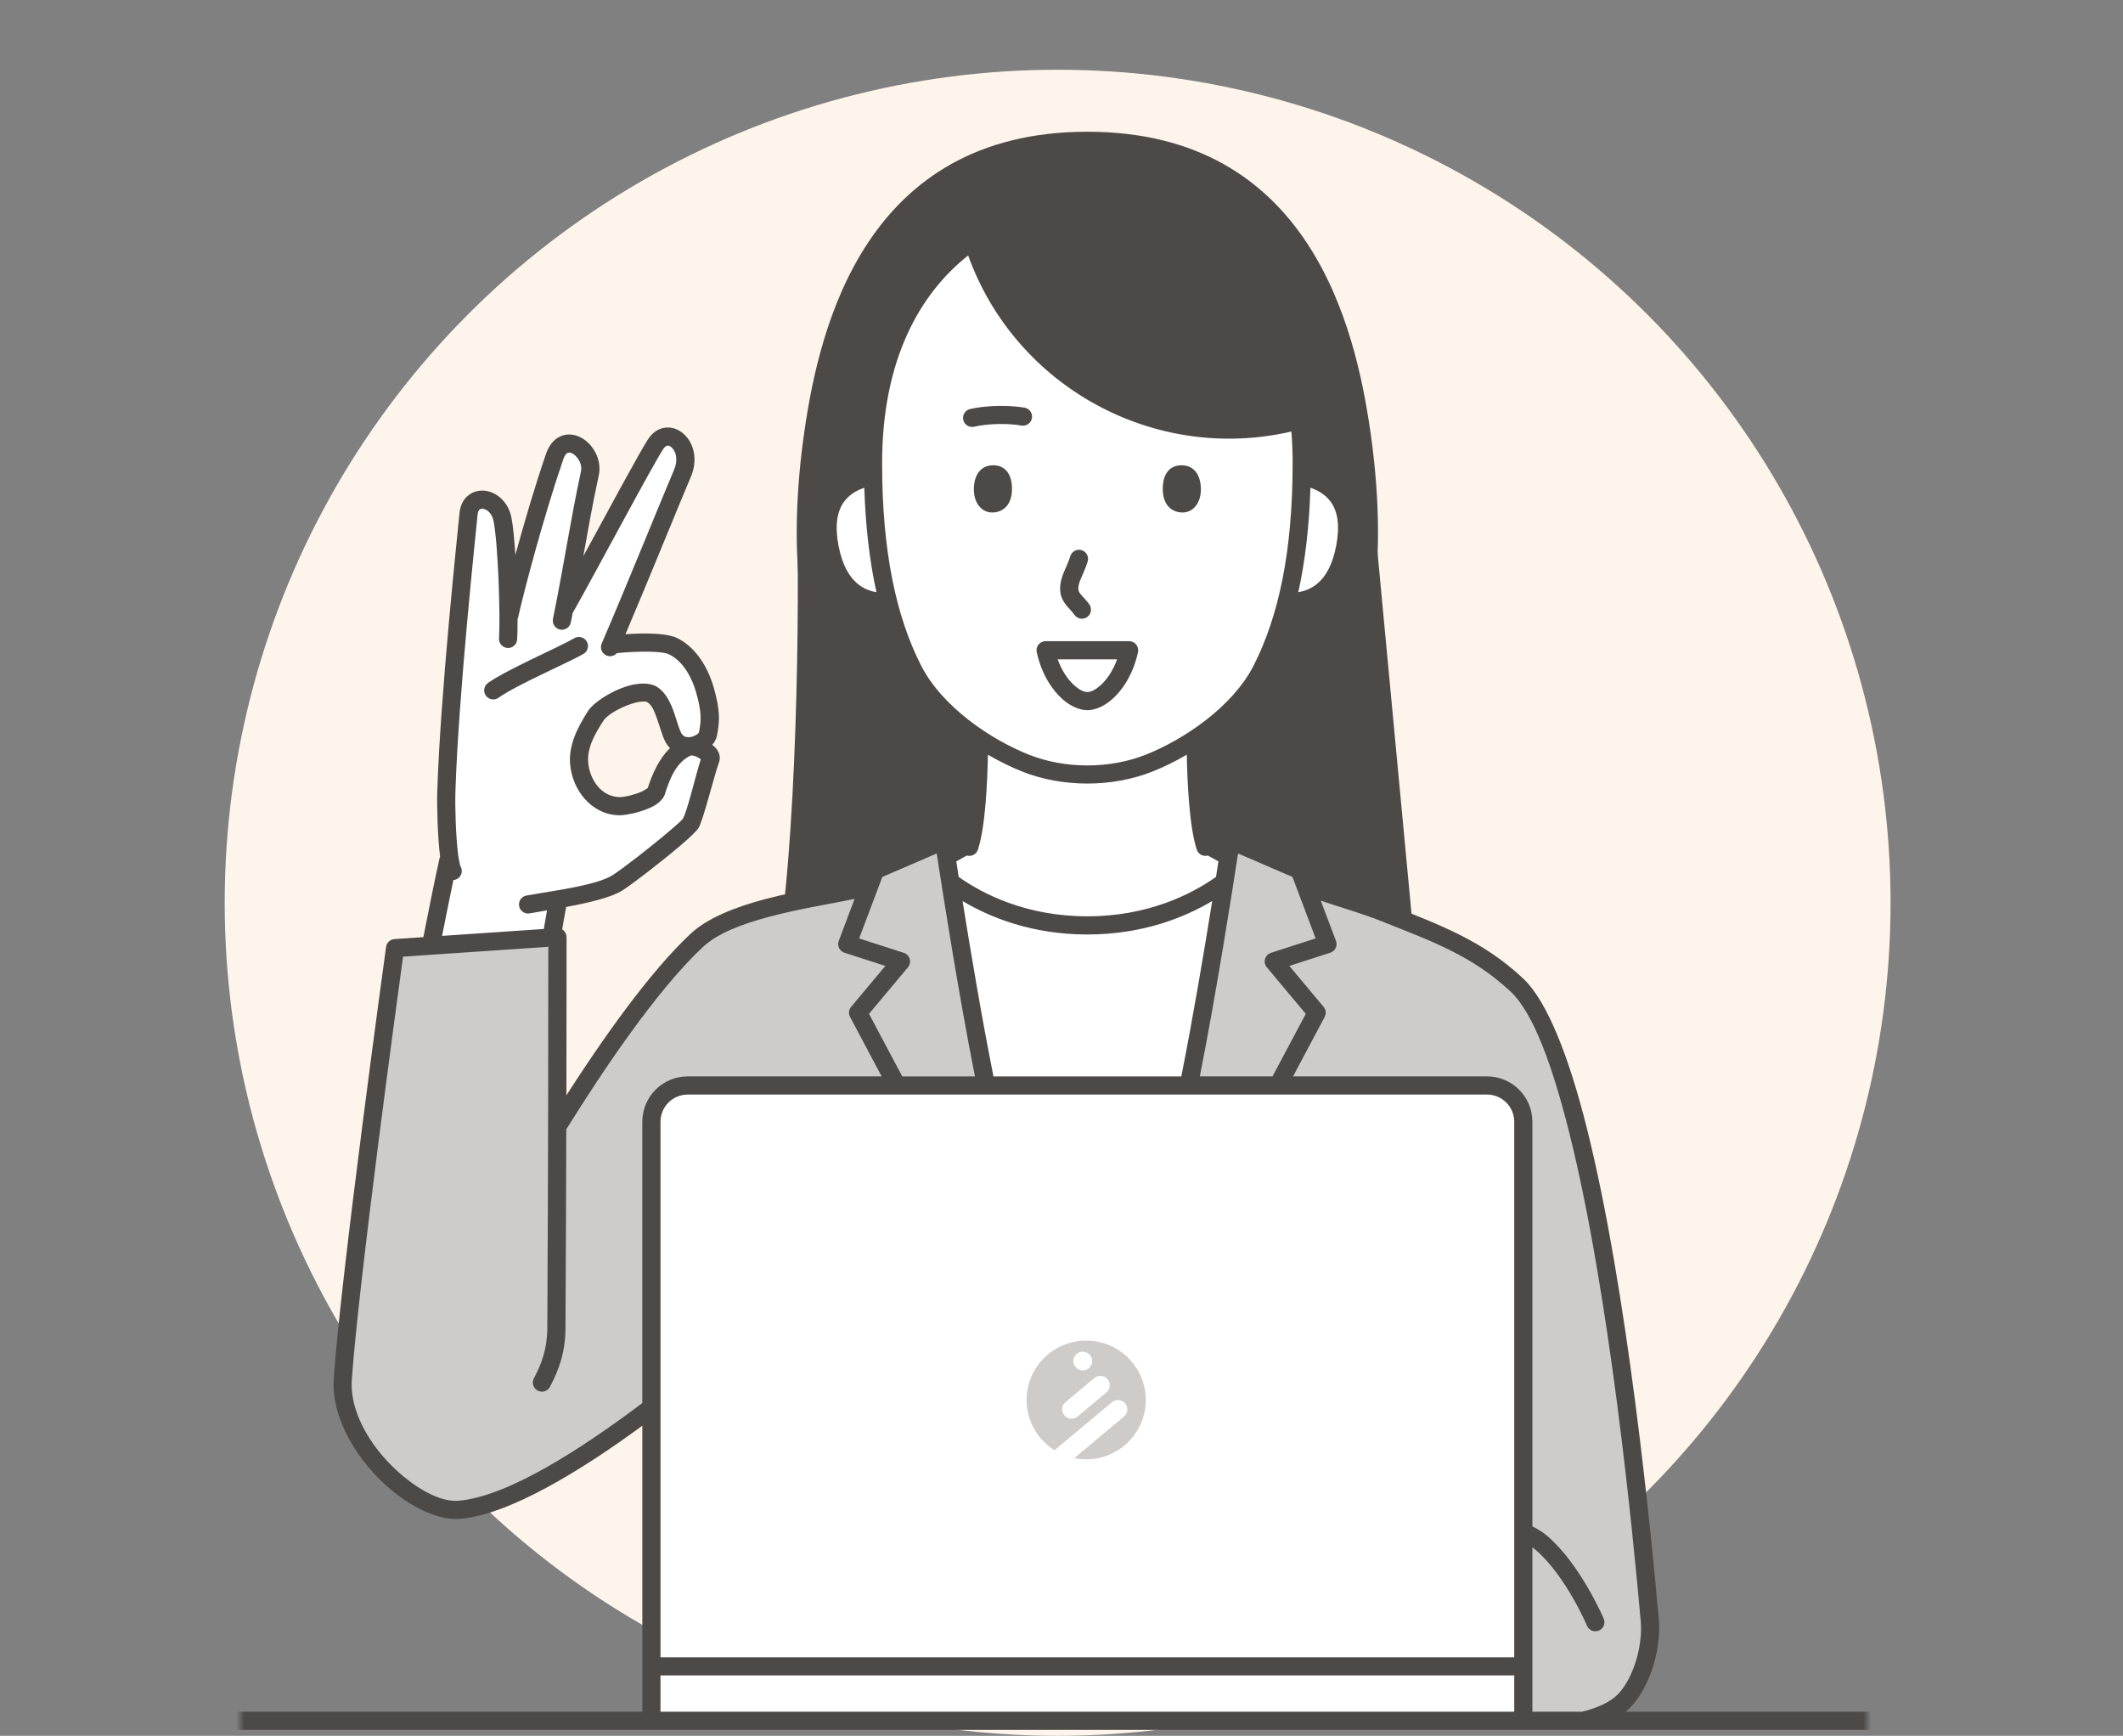 <svg width="274" height="224" viewBox="0 0 274 224" fill="none" xmlns="http://www.w3.org/2000/svg">
<rect x="0" y="0" width="274" height="224" fill="#808080" stroke="none"/>
<circle cx="136.5" cy="116.5" r="107.5" fill="#FDF4EB"/>
<mask id="mask0_2073_4673" style="mask-type:alpha" maskUnits="userSpaceOnUse" x="31" y="0" width="210" height="224">
<rect x="31" width="210" height="224" fill="#D9D9D9"/>
</mask>
<g mask="url(#mask0_2073_4673)">
<g clip-path="url(#clip0_2073_4673)">
<path d="M98.5 131.008C102.453 120.293 103.112 86.528 102.948 70.984L177.57 69L183.5 132C182.347 131.669 163.733 131.008 98.5 131.008Z" fill="#4D4947"/>
<path fill-rule="evenodd" clip-rule="evenodd" d="M55.627 122.038C56.462 117.575 57.254 113.715 57.901 110.867L57.986 110.562C57.667 108.194 57.538 104.221 57.606 102.087C58.002 89.628 60.215 68.956 60.471 66.299C60.736 63.542 64.262 63.999 64.859 67.049C65.324 69.412 65.621 75.772 65.629 79.85C66.369 76.4 68.995 66.47 71.55 59.01C72.852 55.208 76.736 58.269 76.134 61.062C74.8 67.255 74.207 71.532 72.802 78.686C75.627 73.739 83.322 59.218 84.656 57.262C86.325 54.814 89.568 57.592 88.076 61.087C86.475 64.838 82.253 75.329 78.872 83.191C80.839 82.933 85.322 82.661 86.841 83.371C88.63 84.207 90.201 86.24 91.012 89.124C91.725 91.656 91.743 92.942 91.371 94.743C91.089 96.097 87.98 97.257 86.89 95.128C86.187 93.755 85.758 90.593 84.178 89.621C82.464 88.567 77.852 90.892 76.91 92.352C75.684 94.254 74.587 96.282 74.753 98.445C74.966 101.225 76.933 103.954 79.915 104.031C81.09 104.062 84.365 103.19 84.701 102.134C85.385 99.977 86.496 97.32 88.81 96.376C89.704 96.011 91.992 97.126 91.703 97.939C90.988 99.963 89.757 105.238 89.15 106.233C88.55 107.215 81.597 112.71 79.723 113.902C78.223 114.858 75.102 115.509 72.073 116.032C71.743 117.713 71.457 119.363 71.211 120.981L55.634 122.038H55.627ZM122.144 110.529L125.241 108.808C126.256 105.149 126.354 97.943 126.352 95.294C122.903 93.005 119.628 89.937 117.83 86.404C116.529 83.847 115.45 80.963 114.625 77.686C111.115 77.784 108.114 76.037 107.076 70.666C105.92 64.697 108.722 62.176 112.691 61.443L112.674 59.764C112.674 44.969 118.519 35.958 125.55 31.06C131.006 48.733 149.555 59.08 167.586 54.252L167.696 54.219C167.9 55.969 168.001 57.815 168.001 59.764L167.985 61.443C171.956 62.176 174.755 64.697 173.599 70.666C172.561 76.037 169.56 77.784 166.05 77.686C165.227 80.963 164.147 83.849 162.846 86.404C161.047 89.937 157.772 93.005 154.323 95.294C154.321 97.946 154.42 105.149 155.435 108.808L158.532 110.529L158.147 113.019L158.021 113.82C154.898 116.123 148.92 119.416 140.337 119.416C131.754 119.416 125.773 116.121 122.652 113.82L122.526 113.019L122.141 110.529H122.144Z" fill="white"/>
<path fill-rule="evenodd" clip-rule="evenodd" d="M122.659 113.825C125.782 116.127 131.761 119.418 140.339 119.418C148.917 119.418 154.896 116.127 158.018 113.825C157.008 120.273 155.198 131.32 153.419 140.076H127.259C125.48 131.32 123.67 120.276 122.659 113.825Z" fill="white"/>
<path fill-rule="evenodd" clip-rule="evenodd" d="M153.418 140.077C156.103 126.872 158.853 108.461 158.853 108.461L167.722 112.288L168.474 114.282C171.961 115.608 175.604 116.549 178.558 117.728C185.411 120.456 190.585 122.375 195.75 127.097C206.021 136.49 211.453 192.59 212.925 209.104C213.27 212.974 211.586 218.246 208.761 220.216C207.613 221.017 206.075 221.662 204.295 222.065H196.601V144.764C196.601 142.178 194.502 140.079 191.912 140.079H153.414L153.418 140.077ZM84.072 181.636C76.103 187.68 66.013 194.262 59.284 194.831C53.599 195.314 43.666 186.174 44.24 177.952C45.192 164.316 50.987 122.352 50.987 122.352L71.942 120.93C71.942 120.93 71.944 131.763 71.909 145.415C76.654 137.762 83.824 127.039 89.933 121.337C95.014 116.598 108.569 115.608 112.198 114.279L112.953 112.286L121.822 108.458C121.822 108.458 124.572 126.872 127.257 140.074H88.759C86.168 140.074 84.07 142.173 84.07 144.759V181.634L84.072 181.636Z" fill="#CECBC9"/>
<path fill-rule="evenodd" clip-rule="evenodd" d="M197.033 144.685C197.033 142.099 194.935 140 192.344 140H89.189C86.598 140 84.5 142.099 84.5 144.685V221.985H197.033V144.685Z" fill="white"/>
<path d="M140.187 173C135.942 173 132.5 176.43 132.5 180.66C132.5 183.391 133.935 185.787 136.095 187.144L143.505 180.948C144.018 180.518 144.784 180.585 145.215 181.097C145.647 181.608 145.579 182.371 145.066 182.801L138.649 188.166C139.146 188.267 139.66 188.319 140.187 188.319C144.432 188.319 147.874 184.889 147.874 180.66C147.874 176.43 144.432 173 140.187 173ZM138.966 174.714C139.479 174.284 140.245 174.351 140.676 174.863C141.108 175.374 141.04 176.137 140.527 176.567C140.013 176.997 139.248 176.93 138.817 176.418C138.385 175.906 138.453 175.144 138.966 174.714ZM142.796 179.683L139.077 182.793C138.563 183.223 137.798 183.155 137.367 182.644C136.935 182.132 137.003 181.369 137.516 180.94L141.235 177.83C141.749 177.4 142.514 177.468 142.946 177.979C143.377 178.491 143.31 179.253 142.796 179.683Z" fill="#CECBC9"/>
<path fill-rule="evenodd" clip-rule="evenodd" d="M125.091 100.093C122.174 99.597 119.492 98.934 117.18 98.112C101.151 92.412 101.899 68.826 103.829 55.575C105.758 42.324 111.601 17 140.339 17C169.077 17 174.919 42.324 176.849 55.575C178.778 68.826 179.526 92.412 163.497 98.112C161.186 98.934 158.504 99.597 155.587 100.093C155.697 102.808 155.934 105.905 156.443 108.027L157.634 108.688L157.695 108.285C157.749 107.927 157.967 107.61 158.286 107.435C158.604 107.259 158.987 107.238 159.319 107.383L168.188 111.211C168.479 111.337 168.709 111.576 168.821 111.874L169.387 113.37C172.727 114.605 176.174 115.514 178.994 116.638C185.997 119.428 191.321 121.36 196.552 126.24C199.7 129.177 202.499 136.404 204.804 145.586C210.027 166.406 213.061 197.403 214.095 208.998C214.458 213.076 212.693 218.541 209.809 220.891H281.005C281.653 220.891 282.178 221.415 282.178 222.062C282.178 222.708 281.653 223.233 281.005 223.233H-0.328C-0.975 223.233 -1.5 222.708 -1.5 222.062C-1.5 221.415 -0.975 220.891 -0.328 220.891H82.9V183.979C75.081 189.725 65.748 195.459 59.385 196C56.879 196.213 53.587 194.81 50.624 192.371C46.308 188.823 42.705 183.149 43.073 177.872C44.024 164.215 49.829 122.192 49.829 122.192C49.904 121.642 50.357 121.22 50.91 121.185L54.64 120.932C55.071 118.739 56.199 113.059 56.722 110.789C56.741 110.707 56.767 110.63 56.802 110.557L56.795 110.503C56.492 108.062 56.37 104.172 56.438 102.054C56.837 89.569 59.052 68.855 59.308 66.194C59.411 65.118 59.873 64.376 60.461 63.912C61.092 63.416 61.894 63.221 62.721 63.345C64.095 63.556 65.598 64.711 66.013 66.831C66.215 67.852 66.383 69.606 66.515 71.605C67.638 67.51 69.051 62.708 70.444 58.637C71.03 56.927 72.064 56.243 73.06 56.095C74.003 55.957 75.02 56.323 75.838 57.072C76.929 58.07 77.625 59.728 77.285 61.312C76.457 65.156 75.913 68.26 75.285 71.773C78.628 65.638 82.745 57.99 83.69 56.606C84.445 55.498 85.434 55.114 86.363 55.17C87.643 55.247 88.951 56.276 89.439 57.929C89.739 58.948 89.729 60.209 89.157 61.548C87.678 65.015 83.946 74.252 80.724 81.841C82.082 81.747 83.671 81.708 84.975 81.811C85.962 81.888 86.801 82.061 87.34 82.314C89.375 83.265 91.22 85.533 92.142 88.812C92.925 91.595 92.93 93.007 92.519 94.984C92.439 95.369 92.233 95.76 91.926 96.114C92.013 96.179 92.095 96.247 92.17 96.317C92.855 96.952 93.028 97.713 92.81 98.329C92.074 100.412 90.777 105.821 90.151 106.844C89.947 107.179 89.12 108.001 87.966 108.988C85.556 111.049 81.688 114.04 80.354 114.893C78.903 115.818 76 116.493 73.072 117.041C72.887 118.018 72.716 118.983 72.559 119.936C72.627 119.976 72.69 120.025 72.749 120.079C72.985 120.302 73.121 120.611 73.121 120.934C73.121 120.934 73.124 129.671 73.1 141.344C77.754 134.096 83.845 125.427 89.141 120.487C91.305 118.468 94.889 117.057 98.666 116.05C103.651 114.722 108.963 114.078 111.305 113.356L111.863 111.876C111.976 111.578 112.203 111.339 112.496 111.213L121.365 107.385C121.698 107.243 122.083 107.261 122.399 107.437C122.718 107.613 122.936 107.929 122.99 108.287L123.051 108.69L124.242 108.03C124.751 105.905 124.99 102.808 125.098 100.096L125.091 100.093ZM85.244 216.206V220.891H195.433V216.206H85.244ZM170.465 116.23L172.423 121.417C172.535 121.716 172.521 122.049 172.383 122.337C172.244 122.625 171.991 122.846 171.686 122.944L166.407 124.649L170.828 129.931C171.133 130.297 171.187 130.812 170.964 131.231L166.885 138.903H191.914C195.152 138.903 197.775 141.524 197.775 144.759V196.967C198.526 197.349 199.194 197.776 199.728 198.235C204.012 201.919 206.98 208.881 206.98 208.881C207.233 209.476 206.954 210.165 206.356 210.415C205.761 210.668 205.071 210.39 204.82 209.795C204.82 209.795 202.127 203.39 198.197 200.01C198.066 199.898 197.925 199.788 197.775 199.682V220.888H204.162C205.723 220.523 207.076 219.961 208.091 219.251C209.069 218.569 209.868 217.412 210.482 216.075C211.46 213.943 211.95 211.341 211.758 209.202C210.731 197.675 207.721 166.853 202.528 146.153C200.368 137.542 197.902 130.702 194.948 127.947C189.943 123.279 184.822 121.48 178.122 118.809C175.848 117.903 173.166 117.137 170.463 116.228L170.465 116.23ZM195.433 213.863V144.761C195.433 142.822 193.858 141.248 191.917 141.248H88.761C86.82 141.248 85.244 142.822 85.244 144.761V213.863H195.433ZM110.299 115.996C107.533 116.587 103.294 117.233 99.264 118.308C95.893 119.208 92.662 120.393 90.733 122.192C84.761 127.762 77.782 138.186 73.084 145.738C73.065 153.89 73.032 163.016 72.981 171.428C72.962 174.541 72.127 176.794 70.976 178.966C70.674 179.537 69.963 179.755 69.391 179.453C68.819 179.151 68.601 178.441 68.904 177.869C69.891 176.007 70.62 174.079 70.636 171.411C70.758 151.608 70.767 127.84 70.767 122.18L52.017 123.452C51.156 129.735 46.273 165.623 45.408 178.031C45.089 182.618 48.359 187.473 52.11 190.558C54.525 192.545 57.142 193.836 59.184 193.662C65.626 193.116 75.184 186.86 82.898 181.058V144.759C82.898 141.524 85.521 138.903 88.759 138.903H113.788L109.709 131.231C109.486 130.81 109.538 130.297 109.845 129.931L114.266 124.649L108.987 122.944C108.682 122.846 108.431 122.625 108.29 122.337C108.152 122.049 108.136 121.716 108.25 121.417L110.297 115.996H110.299ZM125.829 138.905C123.693 128.139 121.576 114.602 120.894 110.138L113.877 113.167L110.883 121.098L116.646 122.96C117.016 123.08 117.302 123.375 117.413 123.75C117.52 124.124 117.436 124.527 117.185 124.825L112.156 130.833L116.449 138.908H125.834L125.829 138.905ZM156.448 116.275C152.91 118.381 147.496 120.59 140.339 120.59C133.181 120.59 127.768 118.381 124.23 116.275C125.236 122.55 126.727 131.447 128.22 138.905H152.462C153.953 131.447 155.444 122.553 156.452 116.275H156.448ZM164.233 138.905L168.526 130.831L163.497 124.823C163.246 124.523 163.162 124.12 163.27 123.747C163.378 123.373 163.664 123.077 164.036 122.958L169.799 121.096L166.805 113.164L159.788 110.135C159.104 114.6 156.989 128.137 154.853 138.903H164.238L164.233 138.905ZM79.613 84.282C79.287 84.654 78.748 84.793 78.27 84.586C77.674 84.331 77.4 83.642 77.656 83.047C81.05 75.153 85.376 64.425 86.996 60.626C87.507 59.429 87.293 58.342 86.724 57.777C86.56 57.616 86.372 57.494 86.168 57.505C85.962 57.517 85.788 57.676 85.622 57.922C84.316 59.836 76.896 73.844 73.97 79.002C73.954 79.032 73.935 79.061 73.916 79.086L73.67 80.326C73.543 80.96 72.924 81.37 72.289 81.244C71.656 81.117 71.243 80.499 71.37 79.864C72.983 71.834 73.564 67.412 74.985 60.815C75.149 60.054 74.769 59.274 74.247 58.794C73.986 58.557 73.696 58.365 73.396 58.41C73.06 58.459 72.854 58.815 72.657 59.391C70.207 66.554 67.687 76.004 66.855 79.733C66.841 79.796 66.822 79.857 66.798 79.916C66.801 80.972 66.784 81.876 66.744 82.52C66.705 83.167 66.149 83.659 65.504 83.619C64.857 83.579 64.365 83.024 64.405 82.38C64.59 79.321 64.28 70.195 63.708 67.281C63.551 66.475 63.111 65.924 62.59 65.723C62.377 65.641 62.154 65.613 61.974 65.709C61.767 65.819 61.671 66.074 61.638 66.416C61.385 69.068 59.174 89.695 58.778 102.129C58.712 104.155 58.83 107.882 59.118 110.217C59.202 110.906 59.39 111.677 59.411 111.759C59.746 112.269 59.629 112.963 59.134 113.335C58.947 113.476 58.733 113.551 58.515 113.567C58.025 115.907 57.413 118.971 57.059 120.77L70.186 119.88C70.315 119.086 70.451 118.287 70.601 117.479C69.813 117.615 69.056 117.744 68.36 117.868C67.722 117.983 67.112 117.556 67 116.921C66.887 116.284 67.312 115.675 67.947 115.563C71.572 114.916 76.987 114.258 79.086 112.921C80.373 112.098 84.107 109.203 86.433 107.212C87.31 106.46 87.987 105.882 88.142 105.626C88.695 104.72 89.748 100.171 90.449 97.974C90.243 97.838 89.889 97.624 89.631 97.549C89.488 97.507 89.256 97.486 89.202 97.482C87.242 98.311 86.395 100.649 85.809 102.492C85.641 103.021 85.113 103.609 84.285 104.052C82.959 104.762 80.823 105.233 79.876 105.207C76.279 105.113 73.832 101.892 73.574 98.538C73.389 96.128 74.547 93.841 75.913 91.722C76.565 90.71 78.706 89.271 80.776 88.597C82.354 88.084 83.875 88.07 84.78 88.627C85.598 89.128 86.222 90.051 86.679 91.129C87.2 92.354 87.509 93.792 87.922 94.596C88.259 95.254 88.996 95.207 89.542 94.992C89.75 94.91 89.94 94.797 90.083 94.661C90.137 94.61 90.198 94.57 90.21 94.509C90.548 92.886 90.515 91.728 89.87 89.445C89.169 86.957 87.877 85.158 86.332 84.436C85.838 84.205 84.958 84.134 83.981 84.104C82.492 84.057 80.792 84.162 79.604 84.287L79.613 84.282ZM127.505 97.39C127.437 100.984 127.168 106.751 126.214 109.644C126.017 110.241 125.381 110.573 124.781 110.405L123.421 111.159C123.513 111.752 123.618 112.424 123.733 113.164C126.83 115.35 132.436 118.247 140.337 118.247C148.237 118.247 153.843 115.347 156.94 113.164C157.057 112.424 157.16 111.752 157.252 111.159L155.892 110.405C155.292 110.576 154.659 110.243 154.459 109.644C153.505 106.751 153.236 100.984 153.168 97.39C151.648 98.278 150.139 99.011 148.739 99.566C143.527 101.63 137.141 101.63 131.932 99.566C130.53 99.011 129.02 98.278 127.503 97.39H127.505ZM86.473 96.542C86.234 96.301 86.02 96.01 85.84 95.662C85.472 94.942 85.165 93.759 84.754 92.623C84.459 91.808 84.152 90.986 83.556 90.621C83.39 90.517 83.16 90.52 82.905 90.532C82.476 90.553 81.995 90.663 81.505 90.822C79.995 91.314 78.364 92.251 77.888 92.989C76.802 94.673 75.768 96.444 75.913 98.358C76.082 100.564 77.569 102.801 79.937 102.862C80.537 102.879 81.779 102.595 82.743 102.19C83.078 102.049 83.507 101.757 83.601 101.691C84.168 99.925 85.043 97.92 86.468 96.545L86.473 96.542ZM166.667 55.688C166.777 56.992 166.831 58.351 166.831 59.764C166.831 71.183 165.019 79.552 161.802 85.875C159.069 91.246 152.736 95.465 147.879 97.388C143.204 99.238 137.474 99.238 132.799 97.388C127.941 95.465 121.607 91.248 118.875 85.875C115.659 79.552 113.847 71.183 113.847 59.764C113.847 46.379 118.749 37.873 124.952 32.964C131.036 49.89 148.955 59.778 166.667 55.688ZM134.947 82.743C134.59 82.743 134.255 82.905 134.032 83.181C133.81 83.457 133.725 83.82 133.803 84.167C134.429 86.976 135.772 89.039 137.162 90.253C138.25 91.201 139.396 91.644 140.339 91.644C141.281 91.644 142.428 91.201 143.516 90.253C144.906 89.042 146.252 86.976 146.875 84.167C146.953 83.82 146.868 83.457 146.645 83.181C146.423 82.905 146.087 82.743 145.731 82.743H134.947ZM74.798 82.2H74.741C74.535 82.192 74.324 82.244 74.129 82.354C72.045 83.561 65.474 86.374 62.984 88.128C62.456 88.501 62.33 89.231 62.703 89.761C62.935 90.091 63.31 90.264 63.685 90.257H63.741C63.947 90.241 64.154 90.171 64.334 90.044C66.784 88.318 73.255 85.568 75.304 84.383C75.864 84.059 76.054 83.34 75.731 82.783C75.527 82.434 75.173 82.228 74.795 82.202L74.798 82.2ZM136.506 85.085H144.174C143.626 86.594 142.824 87.749 141.975 88.489C141.403 88.988 140.836 89.302 140.339 89.302C139.842 89.302 139.277 88.988 138.702 88.489C137.854 87.749 137.052 86.596 136.503 85.085H136.506ZM140.59 77.993C140.28 77.557 139.926 77.201 139.614 76.845C139.378 76.573 139.148 76.315 139.167 75.889C139.19 75.421 139.352 75.02 139.539 74.579C139.8 73.971 140.114 73.31 140.376 72.46C140.566 71.841 140.219 71.185 139.6 70.996C138.981 70.806 138.325 71.153 138.135 71.771C137.849 72.703 137.483 73.382 137.23 74.031C137.007 74.601 136.855 75.156 136.825 75.774C136.778 76.751 137.104 77.447 137.596 78.079C137.915 78.489 138.33 78.862 138.679 79.351C139.054 79.878 139.788 80 140.313 79.625C140.841 79.25 140.962 78.517 140.587 77.993H140.59ZM111.551 62.94C110.466 63.312 109.547 63.893 108.914 64.776C108.009 66.041 107.732 67.878 108.229 70.445C108.682 72.788 109.521 74.364 110.67 75.324C111.387 75.922 112.22 76.266 113.118 76.421C112.245 72.485 111.709 68.025 111.551 62.94ZM169.126 62.94C168.969 68.025 168.432 72.488 167.56 76.421C168.458 76.266 169.29 75.922 170.008 75.324C171.159 74.366 171.996 72.79 172.448 70.445C172.945 67.878 172.666 66.041 171.761 64.776C171.128 63.893 170.209 63.312 169.124 62.94H169.126ZM127.848 66.126C126.568 66.008 125.529 64.72 125.707 62.701C125.857 61.003 126.767 60.033 128.23 60.042C129.681 60.054 130.563 61.108 130.607 62.926C130.675 65.636 128.926 66.224 127.848 66.123V66.126ZM152.83 66.126C154.11 66.008 155.149 64.72 154.971 62.701C154.82 61.003 153.911 60.033 152.448 60.042C150.997 60.054 150.115 61.108 150.071 62.926C150.003 65.636 151.752 66.224 152.83 66.123V66.126ZM132.225 52.605C130.084 52.24 127.179 52.322 125.196 52.785C124.565 52.933 124.174 53.563 124.322 54.193C124.469 54.823 125.1 55.215 125.731 55.067C127.451 54.664 129.974 54.596 131.831 54.915C132.469 55.023 133.076 54.594 133.184 53.957C133.291 53.319 132.862 52.713 132.225 52.605Z" fill="#4D4947"/>
</g>
</g>
<defs>
<clipPath id="clip0_2073_4673">
<rect width="283.678" height="232" fill="white" transform="translate(-1.5 17)"/>
</clipPath>
</defs>
</svg>
